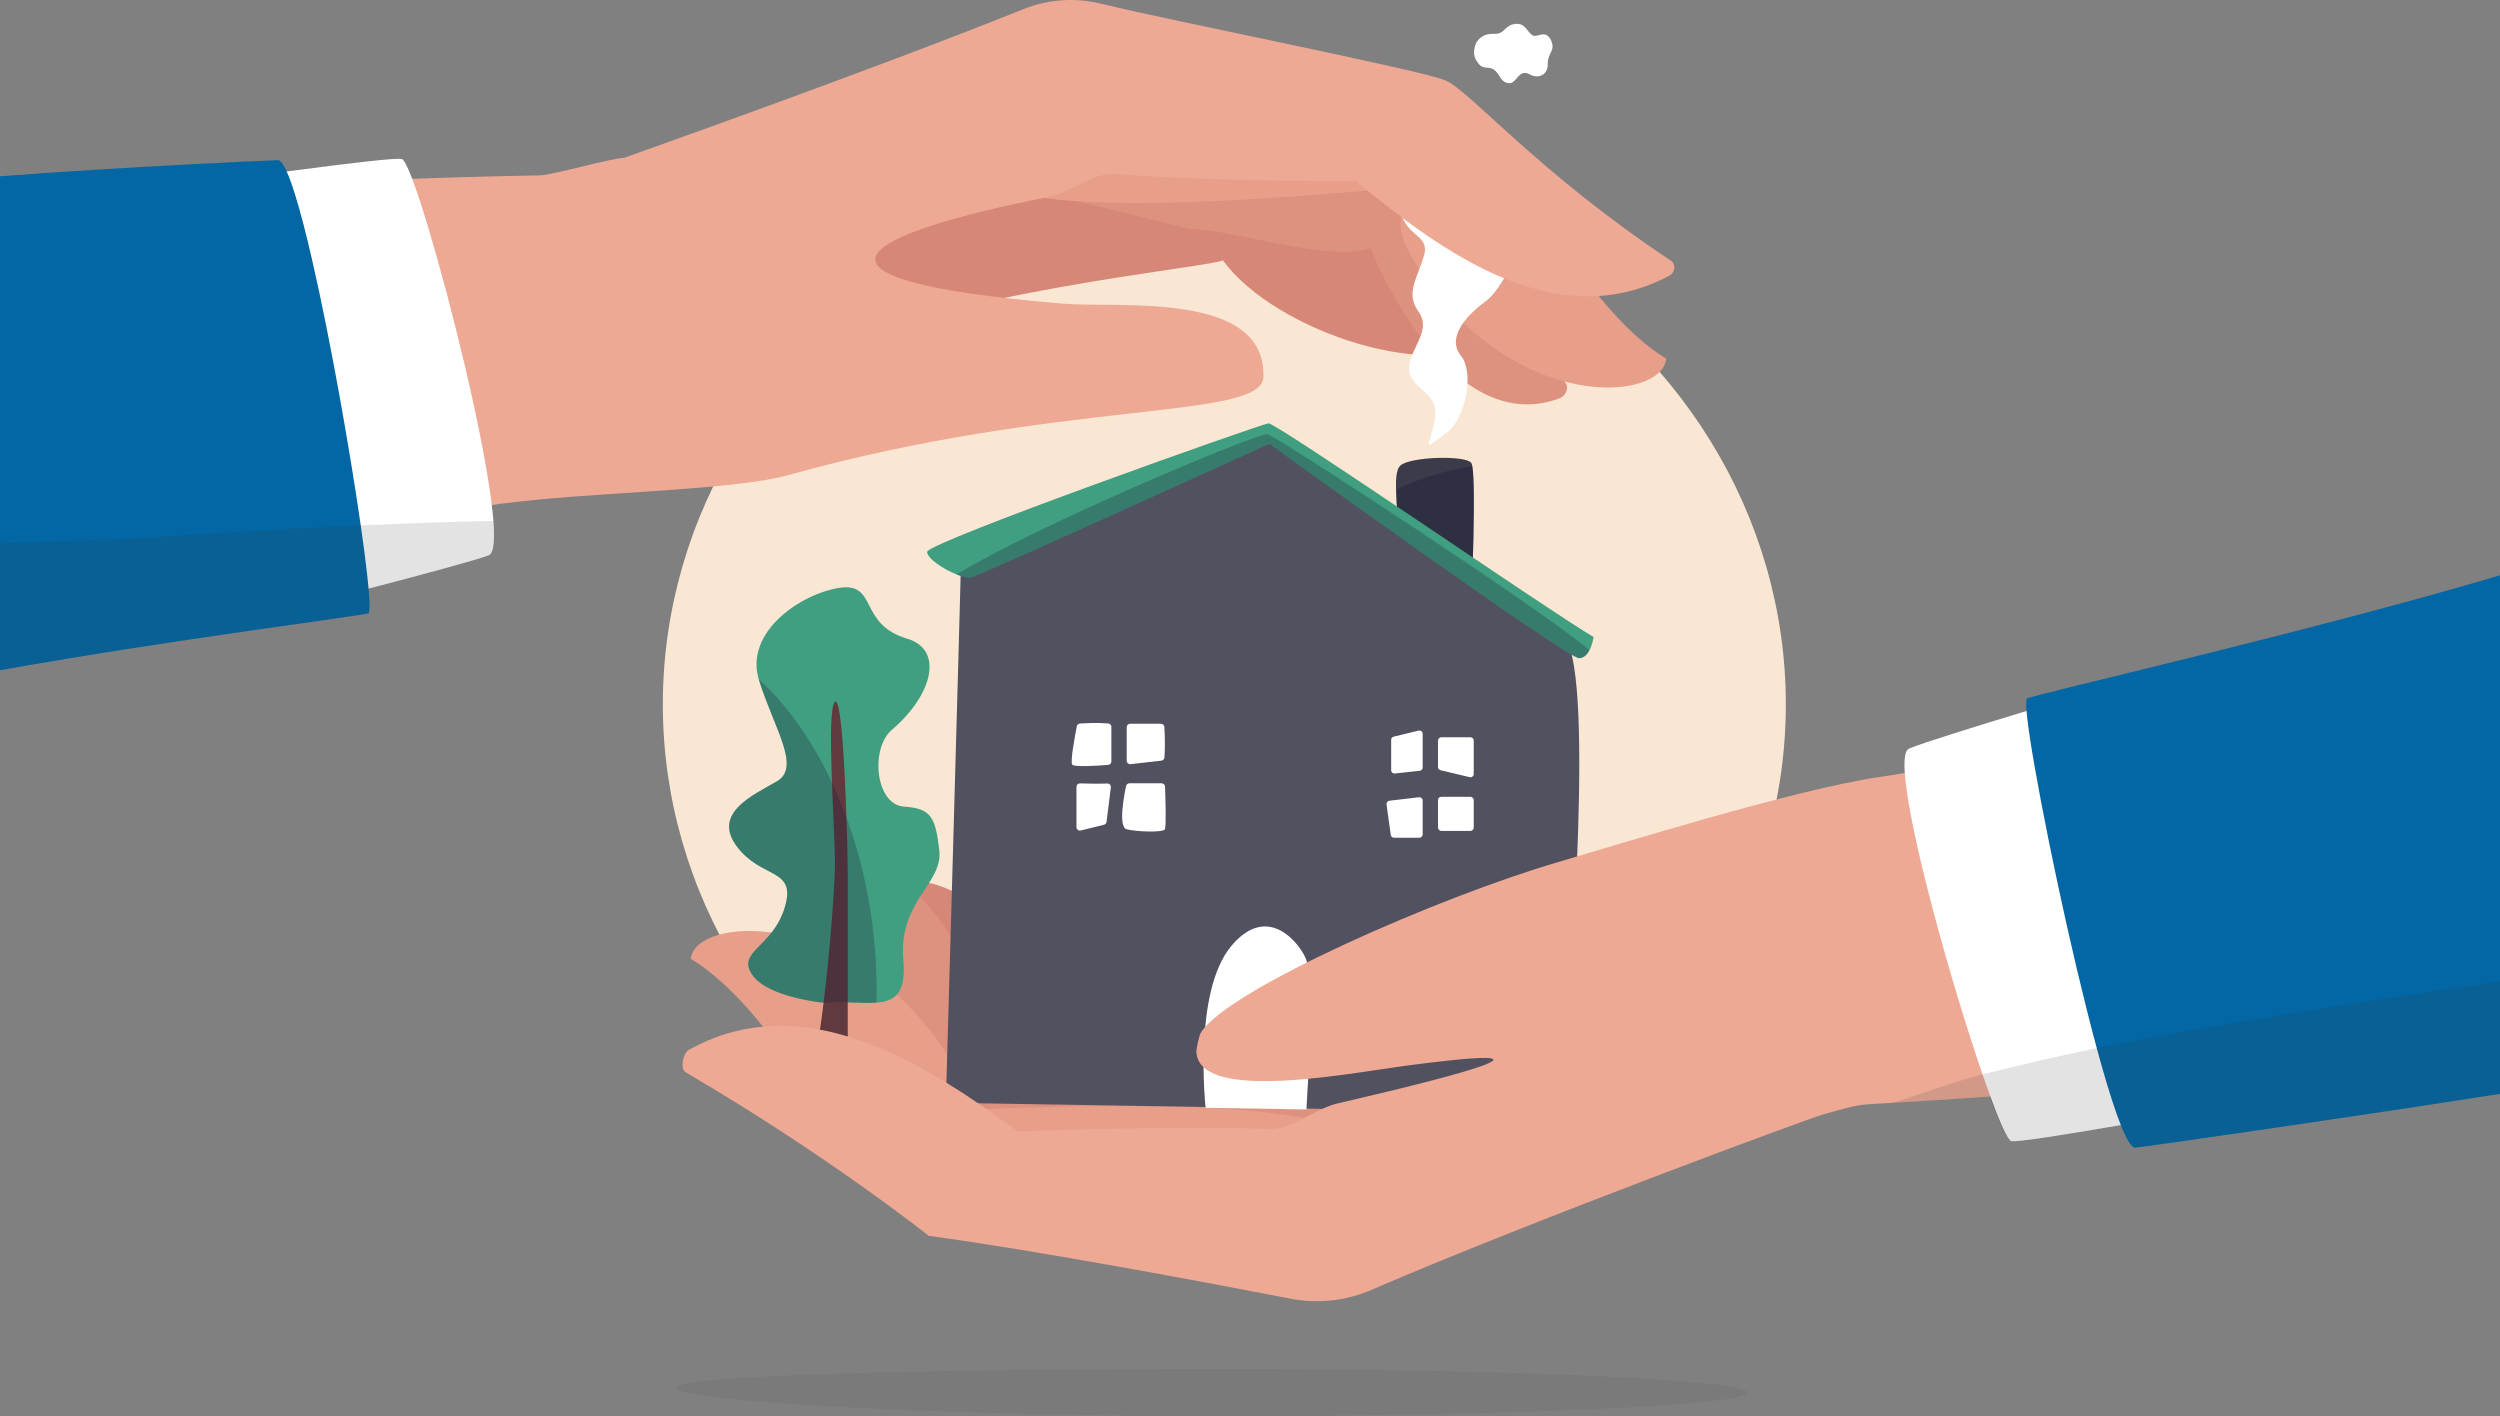 <?xml version="1.0" encoding="UTF-8"?><svg id="Livello_2" xmlns="http://www.w3.org/2000/svg" viewBox="0 0 3006.82 1703.11"><rect x="0" y="0" width="3006.82" height="1703.11" fill="#808080" stroke="none"/><defs><style>.cls-1{opacity:.4;}.cls-1,.cls-2{fill:#1f1f39;}.cls-3{fill:#dd9280;}.cls-4,.cls-5{fill:#fff;}.cls-5,.cls-6{fill-rule:evenodd;}.cls-7{fill:#3b3b4c;}.cls-8,.cls-9,.cls-6{fill:#32323f;}.cls-8,.cls-6{opacity:.14;}.cls-10{fill:#f9e7d4;}.cls-11{fill:#0267a4;}.cls-12{fill:#419f81;}.cls-13{fill:#603a3e;}.cls-14{fill:#515160;}.cls-9{opacity:.08;}.cls-15{fill:#e89f89;}.cls-16{fill:#d68778;}.cls-17{fill:#eda994;}.cls-2{opacity:.28;}</style></defs><g id="Layer_1"><g><ellipse class="cls-10" cx="1472.53" cy="847.17" rx="675.33" ry="633.14"/><path class="cls-9" d="M812.82,1669.36c0,15.62,303.97,33.75,654.22,33.75s634.17-12.66,634.17-28.28-283.93-28.28-634.17-28.28-654.22,7.19-654.22,22.8Z"/><path class="cls-16" d="M1809.89,1445.06l-419.83,47.13-17.14,1.92-72.21,8.11-71.79-100.45-38-53.16s-.76-4.95-2.35-13.38c-.31-1.62-.64-3.37-1.01-5.23-3.38-17.16-9.41-44.31-18.5-73.37-14.68-46.94-37.33-98.83-69.67-121.52-10.84-15.4-95.22-54.48-12.5-73.36,.11-.03,.23-.05,.34-.08,68.58-15.52,172.25,91.72,217.12,189.17,.53,1.15,1.05,2.31,1.57,3.46,8.81,19.71,15.16,38.95,18.27,56.62,15.14,1.31,133.04,6.93,261.32,11.74,12.15,.46,24.41,.91,36.67,1.34,8.83,.32,17.67,.63,26.49,.93,55.04,1.89,109.23,3.47,155.42,4.37l5.8,115.76Z"/><path class="cls-3" d="M1625.73,1337.4l-235.67,154.79-10.29,6.76s-2.41-1.73-6.85-4.84c-19.65-13.75-79-54.59-144-92.34-40.22-23.35-82.61-45.53-119.08-59.35-10.46-3.97-20.43-7.25-29.73-9.67,.49-2.8,.67-6.31,.56-10.43-.37-13.27-3.78-32.94-9.74-56.22-.46-1.79-.93-3.61-1.42-5.45-7.75-29.12-19.24-63.3-33.52-97.43-15.77-37.74-34.96-75.42-56.29-106.12-4.79-6.9,1.16-16.6,9.38-18.27,38.06-7.76,70.56,2.78,97.81,22.92,65.54,48.41,100.72,152.29,109.89,190.3,24.27-5.03,65.59-4.19,107.57-1.21,13.03,.93,26.13,2.06,38.8,3.29,32.69,3.16,62.55,6.96,81.17,9.47l15.06,5.52,85.05,31.16,61.08,22.38,15.12,5.54,1.83,.68,23.27,8.52Z"/><path class="cls-15" d="M953.9,1289.93c-19.77-39.76-73.76-107.43-123.12-136.81,5.69-51.11,186.19-62.82,302.5,106.5,116.31,169.32-179.38,30.31-179.38,30.31Z"/><path class="cls-15" d="M1174.68,1333.99c122.16-4.1,327.93-10.25,421.9,17.43,93.97,27.68-63.13,93.3-63.13,93.3l-300.07-53.31-58.7-57.42Z"/><path class="cls-16" d="M981.2,429.03c151.44-77.72,467.77-106.49,489.64-115.87,63.94,87.55,260.7,148.59,324.66,92.41,63.97-56.18-27.32-52.15-43.72-61.09-78.15-11.15-176-151.27-176-151.27l-175.46-109.98-459.3,218.14,40.17,127.65Z"/><path class="cls-3" d="M1431.19,275.43c47.57-.67,170.09,41.19,217.29,23.14,19.93,51.32,108.03,225.57,227.46,180.39,7.58-2.87,11.86-13.34,6.34-19.45-72.08-79.8-135.24-221.62-134.33-257.9-104.52-11.75-308.2-120.36-308.2-120.36l-276.15,128.18,267.6,66Z"/><path class="cls-15" d="M1883.26,296.85c19.71,39.38,72.79,106.02,120.73,134.46-4.54,51.2-177.69,66.32-292.48-100.77-114.78-167.1,171.74-33.69,171.74-33.69Z"/><path class="cls-15" d="M1646.97,229.07c-121.82,10.1-327.03,26.36-422.24,3.33-95.22-23.03,58.47-96.29,58.47-96.29l302.32,38.5,61.45,54.46Z"/><g><path class="cls-7" d="M1681.27,684.33c3.15-69.1-8.81-114.07,3.25-124.6,12.06-10.53,78.08-12.37,85.03-3,6.95,9.36,0,169.76,0,169.76l-88.28-42.15Z"/><path class="cls-4" d="M1742.73,518.39c20.52-19.7,30.45-70.61,14.28-90.68-18.25-22.66,9.01-50.36,31-66.31,21.99-15.95,65.29-104.25,35.24-121.65-30.05-17.4-33.9-48.3-71.96-44.92-36.92,3.28-74.23,1.81-68.85,49.19,4.97,43.77,38.44,35.66,30.09,63.87-8.16,27.57-22.12,44.82-6.76,66.42,15.36,21.6-4.52,37.64-10.35,62.59-5.58,23.9,21.52,30.6,29.06,48.53,5.94,14.13-3.84,38.14-6.13,47.63-.35,1.44,1.3,2.53,2.48,1.64l21.9-16.33Z"/><path class="cls-1" d="M1769.55,726.48l-88.28-42.15c1.87-41.01-1.58-73.51-2.17-95.37,23.46-11.49,54.79-22.76,91.69-28.27,4.78,26.67-1.24,165.79-1.24,165.79Z"/><path class="cls-14" d="M1878.76,1338.36l-741.18-11.99s3.65-127.59,7.71-270.68c.22-7.68,.43-15.4,.66-23.15,4.87-172.1,10.06-357.67,10.06-367.06,0-17.69,339.88-125.63,370.59-131.77,30.71-6.14,311.21,198.61,352.16,229.32,40.95,30.71,10.23,415.64,0,575.33Z"/><path class="cls-12" d="M1916.64,766.1s-1.07,8.56-4.86,15.79c-2.61,5.01-6.54,9.38-12.33,9.8-14.11,1.03-372.86-257.98-372.86-257.98,0,0-346.02,157.66-358.3,160.73-3.84,.96-10.5-.59-17.82-3.5-16.08-6.42-35.42-19.47-35.42-27.21,0-11.26,401.3-153.56,410.52-154.59,9.21-1.03,346.01,231.37,391.06,256.96Z"/><path class="cls-4" d="M1768.57,886.74h-35.12c-2.17,0-3.94,1.76-3.94,3.94v31.86c0,1.82,1.25,3.41,3.02,3.83l35.12,8.36c2.47,.59,4.85-1.29,4.85-3.83v-40.22c0-2.17-1.76-3.94-3.94-3.94Z"/><rect class="cls-4" x="1729.51" y="958.36" width="43" height="40.99" rx="3.94" ry="3.94"/><path class="cls-4" d="M1711.08,886.74v36.39c0,2.01-1.51,3.7-3.51,3.91l-30.01,3.24c-2.33,.25-4.36-1.57-4.36-3.91v-36.54c0-1.82,1.24-3.4,3.01-3.82l30.01-7.3c2.48-.6,4.87,1.27,4.87,3.82v4.21Z"/><path class="cls-4" d="M1711.08,962.78v40.82c0,2.17-1.76,3.94-3.94,3.94h-30.52c-1.96,0-3.63-1.45-3.9-3.39l-5.11-36.64c-.31-2.19,1.25-4.2,3.44-4.45l35.63-4.18c2.34-.27,4.39,1.55,4.39,3.91Z"/><path class="cls-4" d="M1400.41,874.32c1.15,18.24,.5,31.06,.05,36.79-.15,1.96-1.68,3.53-3.63,3.75l-37.15,4.22c-2.44,.28-4.57-1.63-4.57-4.08v-40.42c0-2.27,1.84-4.11,4.11-4.11h37.09c2.17,0,3.97,1.69,4.1,3.85Z"/><path class="cls-4" d="M1332.93,870.09c-12.84-1.07-27.72-.29-34.07,.14-1.86,.13-3.39,1.48-3.75,3.31-2.01,10.22-8.11,42.62-5.53,46.07,2.52,3.36,32.6,1.21,43.32,.33,2.13-.18,3.77-1.96,3.77-4.1v-41.65c0-2.13-1.62-3.92-3.74-4.09Z"/><path class="cls-4" d="M1397.1,942.09c-11.67,.02-31.01,0-38.7,0-1.94,0-3.62,1.35-4.02,3.25-2.44,11.46-9.7,49.47,.72,52.07,12.28,3.07,43.79,4.09,45.95,0,1.79-3.4,.61-39.26,.16-51.36-.08-2.21-1.9-3.96-4.11-3.95Z"/><path class="cls-4" d="M1331.83,942.35c-10.92,.43-25.74,.09-32.9-.13-2.32-.07-4.23,1.79-4.23,4.11v48.53c0,2.67,2.5,4.63,5.1,3.99l27.99-6.91c1.65-.41,2.88-1.79,3.09-3.48l5.18-41.49c.31-2.51-1.7-4.72-4.23-4.62Z"/><path class="cls-4" d="M1571.28,1334.34c3.14-70.45,13.55-137.58,0-179.48-5-15.46-44.46-72.17-90.53-16.89-46.07,55.28-30.75,194.41-30.75,194.41l121.28,1.96Z"/><path class="cls-2" d="M1911.78,781.89c-2.61,5.01-6.54,9.38-12.33,9.8-14.11,1.03-372.86-257.98-372.86-257.98,0,0-346.02,157.66-358.3,160.73-3.84,.96-10.5-.59-17.82-3.5,95.83-59,363.06-170.75,373.7-168.81,10.14,1.84,330.32,211.02,387.6,259.77Z"/><path class="cls-12" d="M991.25,1206.11c56.82-4.61,101.35,18.38,95.21-51.85-6.14-70.23,47.88-91.49,43.28-131.42-4.61-39.93-9.72-50.57-42.33-52.68-34.58-2.24-41.06-69.9-14.77-92.35,49.42-42.19,62.73-96.57,18.43-109.67-58.96-17.43-35.32-68.1-81.39-61.14-46.07,6.96-115.17,53.03-96.74,111.38,18.43,58.35,50.67,104.42,21.5,121.31-29.18,16.89-78.07,38.39-48.25,78.32,29.82,39.93,72.08,25.32,57.75,73.06-14.79,49.28-59.31,53.21-38.67,82.04,19.22,26.85,85.99,33.02,85.99,33.02Z"/><path class="cls-13" d="M965.86,1323.17c22.04-34.92,38.39-245.07,38.39-285s-10.75-185.55,0-194.12c10.75-8.58,15.36,175.7,15.36,206.41v276.74s-73.71,27.6-53.75-4.02Z"/><path class="cls-2" d="M1054.27,1205.9c-16.78,1.3-38.79-1.76-63.03,.21,0,0-66.77-6.16-85.99-33.01-20.63-28.83,23.88-32.75,38.68-82.03,14.33-47.75-27.92-33.14-57.75-73.06-29.82-39.93,19.08-61.42,48.26-78.32,29.17-16.89-3.08-62.96-21.51-121.31-.15-.46-.28-.9-.41-1.35,73.64,65.61,145.23,208.04,141.75,388.88Z"/></g><path class="cls-17" d="M3006.82,727.28c-107.42,34.01-356.32,89.33-454.63,121.26-47.55,15.43-94.88,30.78-142.18,46.11-27.14,8.8-54.26,17.59-81.42,26.39-14.15,4.72-38.77,9.23-69.32,13.7-100.49,14.73-317.15,82.2-385.24,102.1-142.36,41.6-396.79,152.83-429.61,204.94-2.43,3.85-5.68,20.26-5.53,23.26,.07,1.41,.23,2.77,.49,4.08,4.73,24.37,40.6,31.54,85.05,31.16,56.84-.48,127.72-13.33,165.43-18.36,22.94-3.06,42.36-5.4,58.07-6.99,48.55-4.92,61.73-2.72,33.93,7.25-23.31,8.36-75.44,22.17-159.68,41.82-4.39,1.03-8.87,2.07-13.44,3.13-1.02,.24-2.03,.49-3.03,.77-1.09,.3-2.17,.63-3.25,.98-27.08,8.73-50.56,31.25-79.93,29.07-84.8-3.35-224.74,.2-298.02,2.94-11.61-8.48-23.61-17.1-35.94-25.66-2.7-1.88-5.42-3.75-8.15-5.61-6.66-4.56-13.42-9.08-20.26-13.53-28.45-18.55-58.37-35.98-89.23-49.99-3.7-1.68-7.41-3.31-11.14-4.89-46.04-19.48-94.01-30.82-142.19-26.43-29.87,2.72-59.82,11.48-89.43,28.09-6.8,3.8-10.35,22.86-3.6,26.79,169.57,99.01,292.49,196.72,292.49,196.72,129.48,17.45,339.88,57.17,435.64,75.66,32.36,6.26,66.06,2.58,96.4-10.52,188.62-81.52,524.7-205.81,543.21-210.98,18.51-5.17,38.22-11.45,53.61-12.34,37.56-2.14,75.96-4.51,114.93-7.18,46.59-3.18,93.98-6.76,141.73-10.8,116.45-9.86,385.2-45.62,504.24-62.67V727.28Z"/><path class="cls-4" d="M3006.82,1149.11l-423.03-306.69-21.02-24.7s-61.2,17.96-125.43,37.42c-60.96,18.44-124.64,38.22-141.32,45.23-4.69,1.97-6.15,12.14-5.15,28.25,4.41,70.78,56.55,256.13,93.57,363.62,2.77,8.01,5.44,15.59,8.01,22.66,12.45,34.31,22.32,56.54,26.61,57.56,6.12,1.47,60.13-6.98,131.71-19.32,94.76-16.34,341.71-58.23,456.06-78.66v-125.37Z"/><path class="cls-11" d="M3006.82,691.91c-225.3,67.04-563.84,144.14-568.95,148.26-.67,.52-.99,2.52-1,5.82,0,2.4,.16,5.47,.47,9.15,.49,5.64,1.33,12.74,2.48,21.11,.53,3.83,1.13,7.94,1.79,12.29,12.7,83.13,48.59,255.15,80.2,372.02,4.08,15.05,8.08,29.19,11.94,42.11,.06,.18,.11,.36,.17,.53,.09,.3,.18,.61,.27,.91,4.1,13.58,8.04,25.76,11.77,36.21,1.64,4.63,3.25,8.92,4.81,12.83,6.97,17.49,12.95,27.49,17.43,27.16,10.43-.75,272.53-38.61,438.63-64.7V691.91Z"/><path class="cls-8" d="M3006.82,1180.61c-121.98,17.06-365.45,54.97-485.01,79.95-45.95,9.6-92.12,20.14-137.37,31.68-36.44,9.29-74.02,23.72-108.66,34.33,37.56-2.13,77.76-5.31,116.72-7.98,12.45,34.31,22.27,52.85,26.55,53.88,6.12,1.47,60.13-6.98,131.71-19.32,6.97,17.49,12.95,27.49,17.43,27.16,10.43-.75,272.53-38.61,438.63-64.7v-135.01Z"/><path class="cls-17" d="M2009.67,313.52c-159.06-105.55-241.55-203.93-270.71-216.6-29.15-12.67-324.11-70.39-415.33-92.62-30.83-7.51-63.31-5.16-92.93,6.75-184.11,74.11-480.34,178.83-480.34,178.84-14.52,.21-86.12,20.74-100.92,21.03-30.72,.56-62.03,1.28-93.77,2.19-5.59,.16-11.2,.33-16.82,.5-40.41,1.22-81.46,2.74-122.84,4.62-4.53,.21-9.07,.42-13.61,.64-44.8,2.12-120.66,7.23-203.04,13.4-52.22,3.91-134.75,4.06-199.35,6.3v493.49c116.46-18.08,261.49-33.71,322.8-49.75,5.29-1.39,10.19-2.73,14.67-4.05,46.22-13.56,92.23-27.05,138.21-40.53,6.54-1.92,13.08-3.83,19.62-5.75l1.6-.48c19.3-5.66,38.6-11.31,57.92-16.97,13.76-4.16,37.56-7.71,67.05-10.98,8.16-.91,16.76-1.79,25.7-2.67,97.34-9.55,240.44-12.68,300.72-29.52,327.2-91.37,569.26-65.84,571.18-117.72,3.86-104.36-174.4-82.86-240.85-88.4-351.9-29.41-240.83-84.12-17.59-128.39,28.87-5.72,53.65-31.02,83.91-27.43,81.27,6.65,215.74,8.57,286.18,8.68,103.66,85.41,240.49,185.88,376.77,113.42,6.67-3.53,8.11-13.83,1.78-18.01Z"/><path class="cls-4" d="M594.12,639.8c-.09-4.05-.33-8.48-.69-13.25-.59-7.71-1.52-16.31-2.76-25.66-11.33-86.18-47.96-235.49-75.85-328.09-2.45-8.11-4.83-15.78-7.12-22.96-4.67-14.62-8.97-27.1-12.7-36.73-5.14-13.26-9.18-21.13-11.64-21.82-6.06-1.71-60.36,4.63-132.36,14.16-1.98,.26-4.04,.53-6.19,.81-46.65,6.05-131.22,15.78-220.73,26-33.98,3.88-79.12,6.32-124.08,8.53v278.97l200.02,125.34,52.56,37.2,45.48,32.19,20.04,25.5s60.82-15.3,125.17-32.07c.55-.14,1.08-.29,1.63-.43,61.63-16.05,126.04-33.32,142.98-39.67,4.75-1.79,6.62-11.9,6.25-28.04Z"/><path class="cls-11" d="M444.31,722.52c-.2-4.12-.55-9.01-1.04-14.59-.18-2.1-.38-4.31-.61-6.6-.38-3.86-.82-7.99-1.31-12.35-1.81-16.05-4.35-35.42-7.47-57.07-.01-.13-.04-.26-.06-.4-13.1-91.02-36.29-222.2-58.09-317.4-3.48-15.2-6.93-29.47-10.29-42.54-.05-.17-.1-.35-.15-.54-.08-.3-.15-.62-.22-.92-3.57-13.73-7.04-26.05-10.35-36.64-1.46-4.69-2.9-9.04-4.31-13.01-.27-.76-.53-1.5-.8-2.23-1.65-4.55-3.25-8.55-4.8-11.97-4.02-8.86-7.65-13.72-10.76-13.62-26.37,.87-185.43,8.21-334.06,19.35V806.1c210.81-37.65,439.45-65.85,443.19-68.64,.68-.49,1.09-2.48,1.23-5.78,.09-2.4,.05-5.47-.11-9.16Z"/><path class="cls-6" d="M594.12,639.8c-.09-4.05-.33-8.48-.69-13.25-51.08,1.06-104.72,2.91-159.55,5.37-.58,.02-1.15,.05-1.73,.07-76.35,3.42-154.96,7.99-232.12,13.12-58.69,3.91-131.19,6.02-200.02,8.38v152.61c210.81-37.65,439.45-65.85,443.19-68.64,.68-.49,1.09-2.48,1.23-5.78,.09-2.4,.05-5.47-.11-9.16-.2-4.12-.55-9.01-1.04-14.59,.55-.14,1.08-.29,1.63-.43,61.63-16.05,126.04-33.32,142.98-39.67,4.75-1.79,6.62-11.9,6.25-28.04Z"/><path class="cls-5" d="M1773.67,56.8c-1.31,6.16-1.98,12.01,5.24,20.47,5.63,6.6,11.67,2.11,17.77,6.45,8.33,5.92,7.29,15.21,18.13,16.38,9.35,1.01,11.49-18.15,25.13-10.59,10.3,5.71,21.95,.64,21.59-12.63-.36-13.32,10.02-15.74,3.76-28.74-6.38-13.25-16.81-2.41-21.79-5.51-7.66-4.77-8.62-14.62-20.01-13.91-14.54,.91-12.97,12.68-26.31,11.95-12-.65-21.27,5.57-23.52,16.14Z"/></g></g></svg>